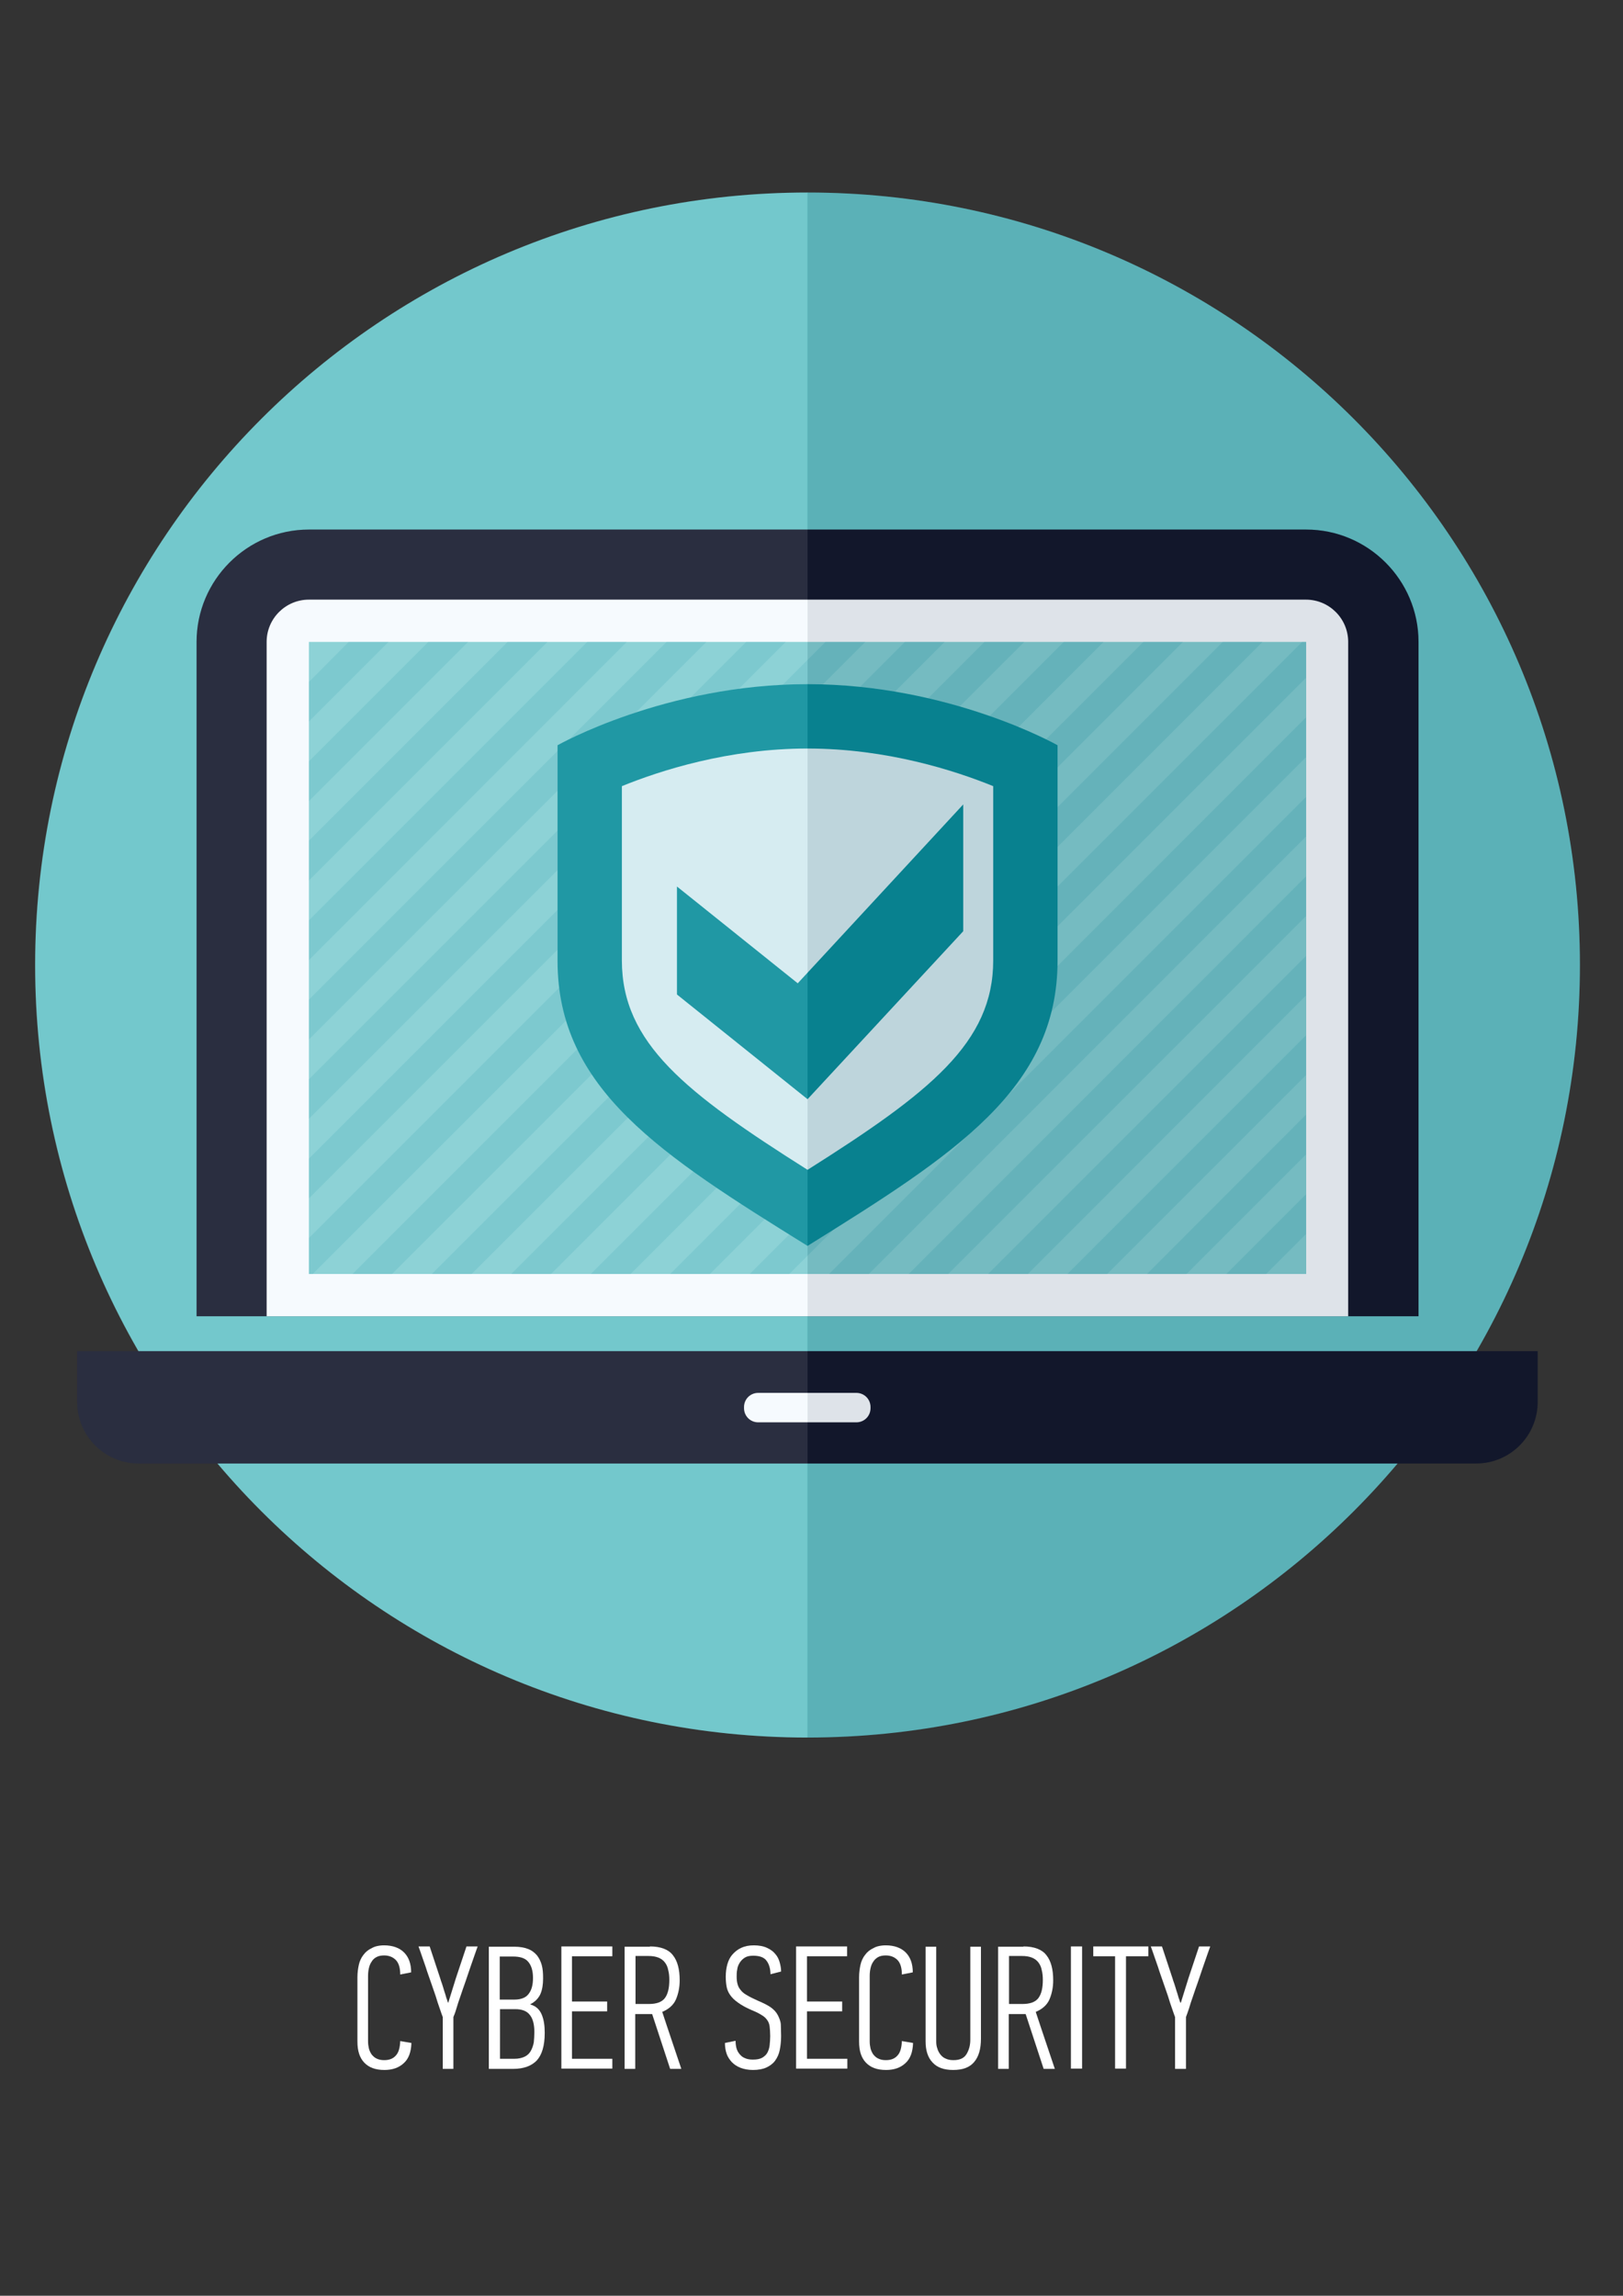 <?xml version="1.0" encoding="utf-8"?>
<!-- Generator: Adobe Illustrator 19.1.0, SVG Export Plug-In . SVG Version: 6.00 Build 0)  -->
<!DOCTYPE svg PUBLIC "-//W3C//DTD SVG 1.1//EN" "http://www.w3.org/Graphics/SVG/1.1/DTD/svg11.dtd">
<svg version="1.1" xmlns="http://www.w3.org/2000/svg" xmlns:xlink="http://www.w3.org/1999/xlink" x="0px" y="0px"
	 viewBox="0 0 595.3 841.9" style="enable-background:new 0 0 595.3 841.9;" xml:space="preserve">
<rect x="0" y="0" width="595.3" height="841.9" fill="#333333" stroke="none"/>
<style type="text/css">
	.st0{display:none;}
	.st1{display:inline;}
	.st2{fill:#64C2C6;}
	.st3{fill:#ADDBE1;}
	.st4{fill:#D1EAF0;}
	.st5{fill:#13172B;}
	.st6{fill:#E5201C;}
	.st7{opacity:0.25;fill:#13172B;}
	.st8{opacity:0.35;fill:#13172B;}
	.st9{fill:#F5FAFE;}
	.st10{opacity:5.000000e-02;fill:#13172B;}
	.st11{opacity:5.000000e-02;fill:#FFFFFF;}
	.st12{opacity:0.1;fill:#13172B;}
	.st13{opacity:0.1;fill:#FFFFFF;}
	.st14{fill-rule:evenodd;clip-rule:evenodd;fill:#13172B;}
	.st15{fill-rule:evenodd;clip-rule:evenodd;fill:#F5FAFE;}
	.st16{opacity:0.8;fill-rule:evenodd;clip-rule:evenodd;fill:#64C2C6;}
	.st17{opacity:0.15;}
	.st18{fill:#088D9A;}
	.st19{fill:#FFFFFF;}
</style>
<g id="SURVEILLANCE" class="st0">
	<g class="st1">
		<path class="st2" d="M579.5,355.3c0,156.8-127.1,284-284,284c-156.8,0-284-127.1-284-284c0-156.8,127.1-284,284-284
			C452.4,71.3,579.5,198.5,579.5,355.3z"/>
		<path class="st3" d="M295.5,639.3c156.8,0,284-127.1,284-284c0-0.7,0-1.4,0-2.1c-12.4-2.5-25.2-3.8-38.3-3.8
			c-70.9,0-133,37.7-167.4,94.2c-6.6-2-13.7-3.1-21-3.1c-7.5,0-14.7,1.1-21.5,3.3C298.1,361.3,220.7,320,129.8,330.7
			c0.2-2.9,0.3-5.7,0.3-8.7c0-52.8-28.7-98.8-71.4-123.4c-29.8,44.9-47.1,98.8-47.1,156.7C11.6,512.1,138.7,639.3,295.5,639.3z"/>
		<path class="st4" d="M295.5,639.3c95.7,0,180.3-47.3,231.8-119.9c-21.1-12.1-45.6-19.1-71.8-19.1c-38.2,0-72.9,14.8-98.7,39
			c-34.4-48.8-91.1-80.7-155.3-80.7c-30.8,0-59.8,7.4-85.5,20.3c-13.5-42.7-53.2-73.8-100.2-74.3
			C39.2,537.9,155.5,639.3,295.5,639.3z"/>
		<g>
			<path class="st5" d="M455.1,322.6L425,337.3l31.4,27.8l122.5-27.4c-0.7-11.2-2-22.3-4-33.1l-108.7,30.8L455.1,322.6z"/>
			<path class="st5" d="M184,361l-9.8-70.9c-0.2-1.5-0.3-3.1-0.3-4.5l-13.5-3.6c-2.2-0.6-4.6-0.6-6.7,0.3c-4.6,2.3-6.9,8-7.4,13.4
				c-0.3,3.8,0.4,7.5,2,10.8l27.1,56.2c1.3,2.8,4.6,4,7.4,2.7l1.8-0.8C184.4,363.4,184.2,362.2,184,361z"/>
			<path class="st4" d="M254.7,288.6c11.1,3,19.6,17.8,21.1,29.8l9.2,73.3c1.5,12.1-4,22.1-14.7,18.8L204,389.8
				c-10.4-3.2-18.5-17.5-20-28.8l-9.8-70.9c-1.7-12.2,4.4-22.1,13.6-19.6L254.7,288.6z"/>
			<path class="st5" d="M242.5,314.9c-0.8-1.7-1.8-4.2-3.4-6.7l-39.5-11l8.9,65.5l58,17.5l-2.3-17.8L242.5,314.9z"/>
			<path class="st6" d="M239.9,309.5c-3.7,1.7-12.4,5.4-13.6,5.9c-1.6,0.6-2.9,1.7-4,3.1c-1.1,1.6-2,3.6-2.4,6
				c-0.4,2.4-0.5,5.1-0.1,8.2c0.4,3,1.2,6,2.4,8.9c1.1,2.8,2.6,5.5,4.3,7.9c1.7,2.4,3.6,4.5,5.6,6.2c2,1.7,4.2,2.9,6.3,3.5
				c2.4,0.7,4.7,0.7,6.9-0.3c1.7-0.8,10.5-4.7,14.4-6.4l-17.2-37.6C241.8,313.5,241.1,311.5,239.9,309.5z"/>
			<polygon class="st7" points="208.5,362.7 200.8,366.1 267.2,386.2 266.4,380.2 			"/>
			<polygon class="st8" points="199.5,297.1 191.1,294.8 200.8,366.1 208.5,362.7 			"/>
			<path class="st3" d="M285,391.6c1,8.2-1.2,15.4-6.1,18.2c71.9-33.6,124.8-58.5,196.9-92.1c6.3-3,8.2-10.9,7.5-17.9L285,391.6z"/>
			<path class="st9" d="M495.8,221.3c-1.2-12-9.7-25.3-20.4-27.6l-67.7-14.9c-2.3-0.5-4.7-0.4-6.9,0.5L153.7,282.2
				c2.1-0.9,4.4-0.9,6.7-0.3l67.9,18.3c9.5,2.6,12.4,10.7,14.2,14.6l34,74.5c0.6,1.4,1.8,2.4,3.2,3s3,0.5,4.4-0.2L499,292.6
				c2.2-1,3.5-3.3,3.3-5.7L495.8,221.3z"/>
		</g>
		<path class="st10" d="M295.5,71.3v567.9c156.8,0,284-127.1,284-284C579.5,198.5,452.4,71.3,295.5,71.3z"/>
		<path class="st11" d="M11.6,355.3c0,156.8,127.1,284,284,284V71.3C138.7,71.3,11.6,198.5,11.6,355.3z"/>
	</g>
	<g class="st1">
		<path class="st2" d="M108.5,761H104l-8.9-45h4l4.6,23.7l2.5,15.1h0.2l2.6-15.2l4.6-23.7h4.1L108.5,761z"/>
		<path class="st2" d="M122.8,761V716h4.1V761H122.8z"/>
		<path class="st2" d="M144.2,716c2.7,0,4.8,0.5,6.4,1.4c1.5,0.9,2.6,2.5,3.2,4.7c0.5,1.8,0.7,4,0.7,6.7c0,2.7,0,5.9,0,9.6
			c0,3.7,0,6.9,0,9.6c0,2.7-0.3,4.9-0.8,6.5c-0.4,1.3-0.9,2.3-1.6,3.2c-0.7,0.8-1.5,1.5-2.3,2c-0.9,0.5-1.8,0.8-2.8,1
			c-1,0.2-2.1,0.3-3.3,0.3h-9.5V716H144.2z M150.4,727.4c0-1.2-0.1-2.2-0.3-3.2c-0.2-0.9-0.6-1.8-1.1-2.4s-1.2-1.2-2.1-1.6
			c-0.9-0.4-1.9-0.6-3.2-0.6h-5.6v37.7h5.7c2.3,0,4-0.6,5.1-1.9c1.1-1.3,1.6-3.2,1.6-5.8V727.4z"/>
		<path class="st2" d="M160.9,761V716h18.8v3.6h-14.8v16.6h13v3.6h-13v17.5h14.8v3.6H160.9z"/>
		<path class="st2" d="M204.1,749.9c0,3.8-0.8,6.7-2.5,8.6c-1.7,2-4.3,2.9-7.7,2.9c-3.4,0-6-0.9-7.6-2.8c-1.7-1.8-2.5-4.4-2.5-7.7
			v-23.6c0-1.6,0.2-3.1,0.5-4.5s0.9-2.7,1.7-3.7c0.8-1.1,1.8-1.9,3.2-2.5c1.3-0.6,2.9-0.9,4.8-0.9c1.9,0,3.5,0.3,4.9,0.8
			c1.3,0.5,2.3,1.3,3.1,2.3c0.8,1,1.3,2.2,1.7,3.6c0.3,1.4,0.5,3,0.5,4.7V749.9z M200.2,726.5c0-0.9-0.1-1.8-0.3-2.7
			c-0.2-0.9-0.6-1.6-1-2.3c-0.5-0.7-1.1-1.2-1.9-1.6c-0.8-0.4-1.8-0.6-2.9-0.6c-1.2,0-2.3,0.3-3.1,0.8c-0.8,0.5-1.5,1.2-1.9,2
			c-0.5,0.8-0.8,1.7-1,2.7c-0.2,1-0.3,1.9-0.3,2.7V751c0,0.9,0.1,1.7,0.4,2.5c0.2,0.8,0.6,1.5,1.1,2.2c0.5,0.6,1.1,1.2,1.9,1.5
			c0.8,0.4,1.7,0.6,2.9,0.6c2.3,0,3.9-0.7,4.8-2.2c0.9-1.5,1.4-3.2,1.4-5.3V726.5z"/>
		<path class="st2" d="M230.5,716.1v33.8c0,3.8-0.8,6.7-2.5,8.6c-1.7,2-4.2,2.9-7.7,2.9c-3.4,0-5.9-0.9-7.6-2.8
			c-1.7-1.8-2.5-4.4-2.5-7.7v-34.8h3.9V751c0,0.9,0.1,1.7,0.4,2.5c0.2,0.8,0.6,1.5,1.1,2.2c0.5,0.6,1.1,1.2,1.9,1.5
			c0.8,0.4,1.8,0.6,2.9,0.6c2.3,0,3.9-0.7,4.8-2.2c0.9-1.5,1.4-3.2,1.4-5.3v-34.2H230.5z M213.8,712.6v-4.1h3.6v4.1H213.8z
			 M223.5,712.6v-4.1h3.5v4.1H223.5z"/>
		<path class="st2" d="M252.1,737.4c2,0.6,3.3,1.8,4.1,3.7c0.8,1.9,1.1,4.1,1.1,6.7c0,4.7-1,8.1-2.9,10.1c-1.9,2-4.8,3.1-8.6,3.1h-9
			V716h9.4c1.9,0,3.6,0.3,4.9,0.8c1.4,0.5,2.5,1.3,3.3,2.3c0.8,1,1.4,2.2,1.8,3.6c0.4,1.4,0.5,3.1,0.5,4.9c0,2.3-0.3,4.3-1,5.8
			s-1.9,2.8-3.7,3.7V737.4z M253,727.5c0-2.5-0.6-4.5-1.7-5.8c-1.1-1.4-3-2-5.7-2h-4.8v15.9h5.3c2.5,0,4.3-0.7,5.4-2.1
			C252.5,732.1,253,730.1,253,727.5z M253.4,747.5c0-2.7-0.5-4.8-1.6-6.3c-1.1-1.5-2.9-2.2-5.5-2.2h-5.6v18.3h5.3
			c1.5,0,2.8-0.3,3.8-0.8c1-0.5,1.7-1.2,2.2-2.1c0.5-0.9,0.9-2,1.1-3.2C253.3,750.1,253.4,748.8,253.4,747.5z"/>
		<path class="st2" d="M263.4,761V716h18.8v3.6h-14.8v16.6h13v3.6h-13v17.5h14.8v3.6H263.4z"/>
		<path class="st2" d="M296,716c4,0,6.8,1.1,8.5,3.2c1.7,2.1,2.5,5.2,2.5,9.2c0,2.7-0.5,5-1.4,7.1c-0.9,2-2.6,3.5-5,4.5
			c1.1,3.4,2.3,6.9,3.5,10.5c1.2,3.6,2.4,7.1,3.5,10.5h-4.1l-6.6-20.1h-6.3V761h-3.9V716H296z M290.6,719.7v17.6h5
			c2.8,0,4.7-0.7,5.8-2.2c1.1-1.5,1.6-3.7,1.6-6.6c0-1.3-0.1-2.5-0.4-3.6c-0.2-1.1-0.6-2-1.2-2.8s-1.4-1.4-2.4-1.8
			c-1-0.4-2.2-0.6-3.7-0.6H290.6z"/>
		<path class="st2" d="M337.5,761h-4.1l-4.4-23.7l-2.1-12h-0.2l-2,12.2l-4.4,23.6h-4l-7-45h4.1l3.3,22.4l1.8,14.7h0.2l2.3-14.5
			l4.1-22.5h3.7l4,22.5l2.4,14.5h0.2l1.7-14.6l3.3-22.5h4.1L337.5,761z"/>
		<path class="st2" d="M362.9,761l-2.4-10.8h-11.2L347,761h-3.7l9.7-44.9h4l9.9,44.9H362.9z M354.8,722.6l-2.1,10.8l-2.7,12.9h9.8
			l-2.7-13l-2.1-10.7H354.8z"/>
		<path class="st2" d="M380.4,715.7c3.1,0,5.6,0.9,7.3,2.6c1.7,1.7,2.6,4.2,2.6,7.3l-4,0.8c0-2.3-0.5-4.1-1.5-5.3s-2.5-1.8-4.5-1.8
			c-1.1,0-2.1,0.2-2.8,0.6s-1.4,1-1.8,1.7c-0.5,0.7-0.8,1.5-1,2.4c-0.2,0.9-0.3,1.8-0.3,2.8v24c0,0.9,0.1,1.7,0.3,2.6
			c0.2,0.8,0.6,1.6,1,2.2c0.5,0.6,1.1,1.2,1.8,1.6c0.8,0.4,1.7,0.6,2.8,0.6c1.8,0,3.2-0.5,4.3-1.6c1.1-1.1,1.6-2.9,1.7-5.4l4.1,0.7
			c-0.1,3.3-1,5.8-2.8,7.5c-1.8,1.7-4.2,2.5-7.1,2.5c-3.3,0-5.8-0.9-7.5-2.7c-1.7-1.8-2.5-4.4-2.5-7.7v-23.7c0-1.6,0.2-3.1,0.5-4.5
			c0.3-1.4,0.9-2.7,1.7-3.7c0.8-1.1,1.8-1.9,3.1-2.5C377,716,378.5,715.7,380.4,715.7z"/>
		<path class="st2" d="M411.9,761v-21.2h-12.3V761h-3.9V716h3.9v20.2h12.3V716h3.9V761H411.9z"/>
		<path class="st2" d="M442.6,716.1v33.8c0,3.8-0.8,6.7-2.5,8.6c-1.7,2-4.2,2.9-7.7,2.9c-3.4,0-5.9-0.9-7.6-2.8
			c-1.7-1.8-2.5-4.4-2.5-7.7v-34.8h3.9V751c0,0.9,0.1,1.7,0.4,2.5c0.2,0.8,0.6,1.5,1.1,2.2c0.5,0.6,1.1,1.2,1.9,1.5
			c0.8,0.4,1.8,0.6,2.9,0.6c2.3,0,3.9-0.7,4.8-2.2c0.9-1.5,1.4-3.2,1.4-5.3v-34.2H442.6z"/>
		<path class="st2" d="M452.7,727V761h-3.9V716h3.7c0.3,0.6,0.6,1.6,1.1,2.8c0.5,1.2,1.1,2.5,1.7,4c0.6,1.5,1.3,3,1.9,4.6
			s1.3,3.2,1.9,4.6c0.6,1.5,1.2,2.8,1.7,4c0.5,1.2,0.9,2.1,1.2,2.8l4.5,11.2h0.3V716h3.9V761H467c-0.3-0.6-0.6-1.6-1.1-2.7
			c-0.5-1.2-1.1-2.5-1.7-4c-0.6-1.5-1.3-3-1.9-4.6c-0.7-1.6-1.3-3.2-1.9-4.6c-0.6-1.5-1.2-2.8-1.7-4c-0.5-1.2-0.9-2.1-1.2-2.7
			l-4.6-11.2H452.7z"/>
		<path class="st2" d="M487.1,761.4c-3.2,0-5.7-0.9-7.4-2.6c-1.7-1.8-2.6-4.3-2.6-7.7v-23.4c0-1.7,0.2-3.3,0.5-4.8
			c0.3-1.5,0.9-2.7,1.6-3.8c0.8-1.1,1.8-1.9,3.1-2.5s2.9-0.9,4.8-0.9c3.1,0,5.5,0.8,7.2,2.5c1.7,1.6,2.6,4,2.6,7.2l-3.9,1v-0.1
			c0-2.4-0.5-4.1-1.6-5.3c-1.1-1.1-2.5-1.7-4.4-1.7c-1.1,0-2.1,0.2-2.8,0.6c-0.8,0.4-1.4,1-1.8,1.7c-0.5,0.7-0.8,1.5-1,2.4
			c-0.2,0.9-0.3,1.8-0.3,2.8v24c0,0.9,0.1,1.7,0.3,2.6c0.2,0.8,0.6,1.6,1,2.2c0.5,0.6,1.1,1.2,1.8,1.6c0.8,0.4,1.7,0.6,2.8,0.6h0.1
			c1.8,0,3.3-0.5,4.5-1.6c1.2-1.1,1.8-2.5,1.8-4.4v-11.2H488v-3.5h9.4v14.3c0,1.6-0.3,3.1-0.8,4.3c-0.5,1.2-1.3,2.3-2.2,3.1
			c-0.9,0.8-2,1.5-3.3,1.9C489.9,761.2,488.5,761.4,487.1,761.4z"/>
	</g>
</g>
<g id="CYBER_SECURITY">
	<g>
		<path class="st2" d="M579.5,353.9c0,156.5-126.9,283.3-283.3,283.3c-156.5,0-283.3-126.9-283.3-283.3
			c0-156.5,126.9-283.3,283.3-283.3C452.6,70.6,579.5,197.4,579.5,353.9z"/>
		<path class="st12" d="M296.2,70.6v566.7c156.5,0,283.3-126.9,283.3-283.3C579.5,197.4,452.6,70.6,296.2,70.6z"/>
		<path class="st13" d="M12.8,353.9c0,156.5,126.9,283.3,283.3,283.3V70.6C139.7,70.6,12.8,197.4,12.8,353.9z"/>
		<g>
			<g>
				<path class="st14" d="M564,495.5v18.6c0,12.5-10.1,22.6-22.6,22.6H50.9c-12.5,0-22.6-10.1-22.6-22.6v-18.6H564z"/>
				<path class="st15" d="M319.3,516.4c0,2.9-2.3,5.2-5.2,5.2h-36c-2.9,0-5.2-2.3-5.2-5.2v-0.4c0-2.9,2.3-5.2,5.2-5.2h36
					c2.9,0,5.2,2.3,5.2,5.2V516.4z"/>
				<path class="st12" d="M296.2,495.5v41.2h245.3c12.5,0,22.6-10.1,22.6-22.6v-18.6H296.2z"/>
				<path class="st13" d="M28.3,495.5v18.6c0,12.5,10.1,22.6,22.6,22.6h245.3v-41.2H28.3z"/>
			</g>
			<g>
				<path class="st5" d="M520.3,235.4c0-22.7-18.5-41.2-41.2-41.2H113.3c-22.7,0-41.2,18.5-41.2,41.2v247.3h448.2V235.4z"/>
				<path class="st9" d="M479,219.9H113.3c-8.5,0-15.5,6.9-15.5,15.5v247.3h396.7V235.4C494.5,226.9,487.6,219.9,479,219.9z"/>
				<rect x="113.3" y="235.4" class="st16" width="365.8" height="231.8"/>
				<g class="st17">
					<polygon class="st18" points="390.2,235.4 158.4,467.2 173,467.2 404.8,235.4 					"/>
					<polygon class="st18" points="419.4,235.4 187.5,467.2 202.1,467.2 433.9,235.4 					"/>
					<polygon class="st18" points="244.5,235.4 113.3,366.6 113.3,381.2 259.1,235.4 					"/>
					<polygon class="st18" points="479,379.7 391.5,467.2 406.1,467.2 479,394.3 					"/>
					<polygon class="st18" points="479,438 449.8,467.2 464.4,467.2 479,452.6 					"/>
					<polygon class="st18" points="361.1,235.4 129.3,467.2 143.8,467.2 375.7,235.4 					"/>
					<polygon class="st18" points="479,408.8 420.7,467.2 435.2,467.2 479,423.4 					"/>
					<polygon class="st18" points="273.7,235.4 113.3,395.8 113.3,410.3 288.2,235.4 					"/>
					<polygon class="st18" points="479,292.3 304.1,467.2 318.7,467.2 479,306.8 					"/>
					<polygon class="st18" points="479,235.4 477.6,235.4 245.8,467.2 260.4,467.2 479,248.6 					"/>
					<polygon class="st18" points="186.2,235.4 113.3,308.3 113.3,322.9 200.8,235.4 					"/>
					<polygon class="st18" points="157.1,235.4 113.3,279.2 113.3,293.8 171.7,235.4 					"/>
					<polygon class="st18" points="479,350.6 362.4,467.2 377,467.2 479,365.1 					"/>
					<polygon class="st18" points="448.5,235.4 216.7,467.2 231.3,467.2 463.1,235.4 					"/>
					<polygon class="st18" points="215.4,235.4 113.3,337.5 113.3,352.1 229.9,235.4 					"/>
					<polygon class="st18" points="127.9,235.4 113.3,250.1 113.3,264.6 142.5,235.4 					"/>
					<polygon class="st18" points="479,321.4 333.3,467.2 347.8,467.2 479,336 					"/>
					<polygon class="st18" points="302.8,235.4 113.3,424.9 113.3,439.5 317.4,235.4 					"/>
					<polygon class="st18" points="331.9,235.4 113.3,454 113.3,467.2 114.7,467.2 346.5,235.4 					"/>
					<polygon class="st18" points="479,263.1 275,467.2 289.5,467.2 479,277.7 					"/>
				</g>
			</g>
			<g>
				<path class="st18" d="M296.2,456.9c53.8-33.5,91.7-57.5,91.7-104.6c0-9.6,0-79,0-79s-39.5-22.4-91.7-22.4
					c-52.2,0-91.7,22.4-91.7,22.4s0,69.3,0,79C204.5,399.4,242.4,423.5,296.2,456.9z"/>
				<path class="st4" d="M296.2,274.5c29.1,0,54.1,8.1,68.1,13.8v63.9c0,30.2-23.3,48.5-68.1,76.8c-44.8-28.3-68.1-46.5-68.1-76.8
					v-63.9C242.1,282.6,267.1,274.5,296.2,274.5z"/>
				<polygon class="st18" points="292.6,360.6 248.3,325.1 248.3,364.7 296.2,403.1 353.3,341.5 353.3,295 				"/>
			</g>
			<path class="st12" d="M520.3,235.4c0-22.7-18.5-41.2-41.2-41.2H296.2v288.5h224.1V235.4z"/>
			<path class="st13" d="M113.3,194.2c-22.7,0-41.2,18.5-41.2,41.2v247.3h224.1V194.2H113.3z"/>
		</g>
	</g>
	<g>
		<path class="st19" d="M140.9,713.4c3.1,0,5.6,0.9,7.3,2.6c1.7,1.7,2.6,4.1,2.6,7.3l-4,0.8c0-2.3-0.5-4.1-1.5-5.2s-2.5-1.8-4.4-1.8
			c-1.1,0-2.1,0.2-2.8,0.6c-0.8,0.4-1.4,1-1.8,1.7c-0.5,0.7-0.8,1.5-1,2.4c-0.2,0.9-0.3,1.8-0.3,2.8v24c0,0.9,0.1,1.7,0.3,2.6
			c0.2,0.8,0.6,1.6,1,2.2c0.5,0.6,1.1,1.2,1.8,1.5c0.8,0.4,1.7,0.6,2.8,0.6c1.8,0,3.2-0.5,4.2-1.6c1.1-1.1,1.6-2.9,1.7-5.4l4.1,0.7
			c-0.1,3.3-1,5.8-2.8,7.4c-1.8,1.7-4.2,2.5-7.1,2.5c-3.3,0-5.7-0.9-7.4-2.7c-1.7-1.8-2.5-4.3-2.5-7.7v-23.6c0-1.6,0.2-3.1,0.5-4.5
			c0.3-1.4,0.9-2.7,1.7-3.7c0.8-1.1,1.8-1.9,3.1-2.5C137.4,713.8,139,713.4,140.9,713.4z"/>
		<path class="st19" d="M164.4,734.5l2.8-9l3.9-11.7h4.1c-0.3,0.7-0.6,1.8-1.1,3.1c-0.5,1.4-1,2.9-1.6,4.6c-0.6,1.7-1.2,3.5-1.8,5.3
			c-0.6,1.8-1.3,3.6-1.8,5.2c-0.6,1.7-1.1,3.2-1.5,4.6s-0.8,2.4-1.1,3.1v19h-3.9v-19c-0.3-0.7-0.6-1.7-1.1-3.1s-1-2.9-1.5-4.6
			c-0.6-1.7-1.2-3.4-1.8-5.2c-0.6-1.8-1.3-3.6-1.8-5.3c-0.6-1.7-1.1-3.2-1.6-4.6c-0.5-1.4-0.8-2.4-1.1-3.1h4.1l3.9,11.8
			c0.1,0.4,0.3,1,0.6,1.8c0.3,0.8,0.5,1.7,0.8,2.6c0.3,0.9,0.6,1.8,0.8,2.6c0.3,0.8,0.5,1.4,0.6,1.8H164.4z"/>
		<path class="st19" d="M194.6,735.1c2,0.6,3.3,1.8,4.1,3.7c0.8,1.9,1.1,4.1,1.1,6.7c0,4.7-1,8-2.9,10.1c-1.9,2-4.8,3.1-8.6,3.1h-9
			v-44.8h9.4c1.9,0,3.6,0.3,4.9,0.8c1.4,0.5,2.4,1.3,3.3,2.3c0.8,1,1.4,2.2,1.8,3.6c0.4,1.4,0.5,3.1,0.5,4.9c0,2.3-0.3,4.2-1,5.8
			c-0.7,1.5-1.9,2.8-3.7,3.7V735.1z M195.5,725.3c0-2.5-0.6-4.5-1.7-5.8c-1.1-1.4-3-2-5.7-2h-4.8v15.8h5.3c2.5,0,4.3-0.7,5.3-2.1
			C195,729.8,195.5,727.9,195.5,725.3z M196,745.2c0-2.7-0.5-4.8-1.6-6.2c-1.1-1.5-2.9-2.2-5.4-2.2h-5.6V755h5.3
			c1.5,0,2.8-0.3,3.8-0.8c1-0.5,1.7-1.2,2.2-2.1s0.9-2,1.1-3.2C195.9,747.8,196,746.5,196,745.2z"/>
		<path class="st19" d="M205.9,758.6v-44.8h18.7v3.6h-14.8V734h12.9v3.6h-12.9V755h14.8v3.6H205.9z"/>
		<path class="st19" d="M238.4,713.8c3.9,0,6.8,1.1,8.4,3.2c1.7,2.1,2.5,5.2,2.5,9.2c0,2.7-0.5,5-1.4,7.1c-0.9,2-2.6,3.5-5,4.5
			c1.1,3.4,2.3,6.9,3.5,10.5c1.2,3.6,2.4,7.1,3.5,10.4h-4.1l-6.6-20.1h-6.2v20.1h-3.9v-44.8H238.4z M233.1,717.4v17.5h5
			c2.7,0,4.7-0.7,5.8-2.2s1.6-3.7,1.6-6.6c0-1.3-0.1-2.5-0.4-3.6c-0.2-1.1-0.6-2-1.2-2.8c-0.6-0.8-1.4-1.4-2.4-1.8
			c-1-0.4-2.2-0.6-3.7-0.6H233.1z"/>
		<path class="st19" d="M286.5,746.7c0,1.9-0.2,3.6-0.5,5.1c-0.3,1.5-0.9,2.8-1.7,3.9c-0.8,1.1-1.9,1.9-3.2,2.5
			c-1.3,0.6-3,0.9-4.9,0.9c-1.8,0-3.3-0.3-4.6-0.8c-1.3-0.5-2.3-1.2-3.2-2.1c-0.8-0.9-1.5-1.9-1.9-3.1c-0.4-1.2-0.6-2.5-0.6-3.9
			l3.9-0.8c0,0.9,0.1,1.8,0.3,2.6c0.2,0.8,0.6,1.6,1.1,2.2c0.5,0.6,1.1,1.2,1.9,1.5c0.8,0.4,1.8,0.6,3,0.6c1.5,0,2.6-0.2,3.5-0.7
			c0.8-0.5,1.5-1.1,1.9-1.9c0.4-0.8,0.7-1.7,0.8-2.7c0.1-1,0.2-2.1,0.2-3.3c0-1.4-0.1-2.6-0.2-3.5s-0.4-1.7-0.9-2.4
			c-0.5-0.7-1.1-1.3-2-1.8c-0.9-0.6-2.1-1.2-3.6-1.8c-2.1-0.9-3.9-1.9-5.1-2.8c-1.3-0.9-2.2-1.8-2.9-2.8c-0.7-1-1.1-2-1.3-3.1
			c-0.2-1.1-0.3-2.3-0.3-3.6c0-1.7,0.2-3.2,0.6-4.6c0.4-1.4,1-2.6,1.9-3.6c0.9-1,1.9-1.8,3.2-2.4c1.3-0.6,2.8-0.9,4.6-0.9
			c1.9,0,3.5,0.3,4.8,0.9c1.3,0.6,2.3,1.3,3.1,2.3c0.8,0.9,1.3,2,1.6,3.1c0.3,1.1,0.5,2.2,0.5,3.3l-3.9,1c0-2-0.5-3.7-1.4-4.9
			c-0.9-1.3-2.6-1.9-4.9-1.9c-1.3,0-2.3,0.2-3.1,0.7c-0.8,0.5-1.4,1.1-1.9,1.9s-0.8,1.6-0.9,2.5c-0.2,0.9-0.2,1.8-0.2,2.6
			c0,1,0.1,1.9,0.3,2.6c0.2,0.8,0.5,1.5,1.1,2.2c0.5,0.7,1.3,1.4,2.4,2c1,0.6,2.4,1.3,4.2,2.1c1.9,0.8,3.5,1.6,4.6,2.4
			c1.1,0.8,2,1.8,2.5,2.8s1,2.1,1.1,3.4C286.4,743.6,286.5,745,286.5,746.7z"/>
		<path class="st19" d="M292,758.6v-44.8h18.7v3.6H296V734h12.9v3.6H296V755h14.8v3.6H292z"/>
		<path class="st19" d="M324.9,713.4c3.1,0,5.6,0.9,7.3,2.6c1.7,1.7,2.6,4.1,2.6,7.3l-4,0.8c0-2.3-0.5-4.1-1.5-5.2s-2.5-1.8-4.4-1.8
			c-1.1,0-2.1,0.2-2.8,0.6s-1.4,1-1.8,1.7c-0.5,0.7-0.8,1.5-1,2.4c-0.2,0.9-0.3,1.8-0.3,2.8v24c0,0.9,0.1,1.7,0.3,2.6
			c0.2,0.8,0.6,1.6,1,2.2c0.5,0.6,1.1,1.2,1.8,1.5c0.8,0.4,1.7,0.6,2.8,0.6c1.8,0,3.2-0.5,4.2-1.6c1.1-1.1,1.6-2.9,1.7-5.4l4.1,0.7
			c-0.1,3.3-1,5.8-2.8,7.4c-1.8,1.7-4.2,2.5-7.1,2.5c-3.3,0-5.7-0.9-7.4-2.7c-1.7-1.8-2.5-4.3-2.5-7.7v-23.6c0-1.6,0.2-3.1,0.5-4.5
			c0.3-1.4,0.9-2.7,1.7-3.7c0.8-1.1,1.8-1.9,3.1-2.5C321.4,713.8,323,713.4,324.9,713.4z"/>
		<path class="st19" d="M359.8,713.9v33.7c0,3.8-0.8,6.6-2.5,8.6c-1.7,2-4.2,2.9-7.7,2.9c-3.4,0-5.9-0.9-7.6-2.8
			c-1.7-1.8-2.5-4.4-2.5-7.7v-34.7h3.9v34.8c0,0.9,0.1,1.7,0.4,2.5c0.2,0.8,0.6,1.5,1.1,2.2c0.5,0.6,1.1,1.2,1.9,1.5
			c0.8,0.4,1.7,0.6,2.9,0.6c2.3,0,3.9-0.7,4.8-2.2c0.9-1.5,1.4-3.2,1.4-5.3v-34.1H359.8z"/>
		<path class="st19" d="M375.4,713.8c3.9,0,6.8,1.1,8.4,3.2c1.7,2.1,2.5,5.2,2.5,9.2c0,2.7-0.5,5-1.4,7.1c-0.9,2-2.6,3.5-5,4.5
			c1.1,3.4,2.3,6.9,3.5,10.5c1.2,3.6,2.4,7.1,3.5,10.4h-4.1l-6.6-20.1h-6.2v20.1h-3.9v-44.8H375.4z M370.1,717.4v17.5h5
			c2.7,0,4.7-0.7,5.8-2.2s1.6-3.7,1.6-6.6c0-1.3-0.1-2.5-0.4-3.6c-0.2-1.1-0.6-2-1.2-2.8c-0.6-0.8-1.4-1.4-2.4-1.8
			c-1-0.4-2.2-0.6-3.7-0.6H370.1z"/>
		<path class="st19" d="M392.8,758.6v-44.8h4.1v44.8H392.8z"/>
		<path class="st19" d="M413,717.4v41.2H409v-41.2h-8v-3.6h20.2v3.6H413z"/>
		<path class="st19" d="M433.1,734.5l2.8-9l3.9-11.7h4.1c-0.3,0.7-0.6,1.8-1.1,3.1c-0.5,1.4-1,2.9-1.6,4.6c-0.6,1.7-1.2,3.5-1.8,5.3
			c-0.6,1.8-1.3,3.6-1.8,5.2c-0.6,1.7-1.1,3.2-1.5,4.6c-0.5,1.4-0.8,2.4-1.1,3.1v19H431v-19c-0.3-0.7-0.6-1.7-1.1-3.1
			c-0.5-1.4-1-2.9-1.5-4.6c-0.6-1.7-1.2-3.4-1.8-5.2c-0.6-1.8-1.3-3.6-1.8-5.3c-0.6-1.7-1.1-3.2-1.6-4.6c-0.5-1.4-0.8-2.4-1.1-3.1
			h4.1l3.9,11.8c0.1,0.4,0.3,1,0.6,1.8s0.5,1.7,0.8,2.6c0.3,0.9,0.6,1.8,0.8,2.6c0.3,0.8,0.5,1.4,0.6,1.8H433.1z"/>
	</g>
	<g>
	</g>
	<g>
	</g>
	<g>
	</g>
	<g>
	</g>
	<g>
	</g>
	<g>
	</g>
</g>
</svg>
